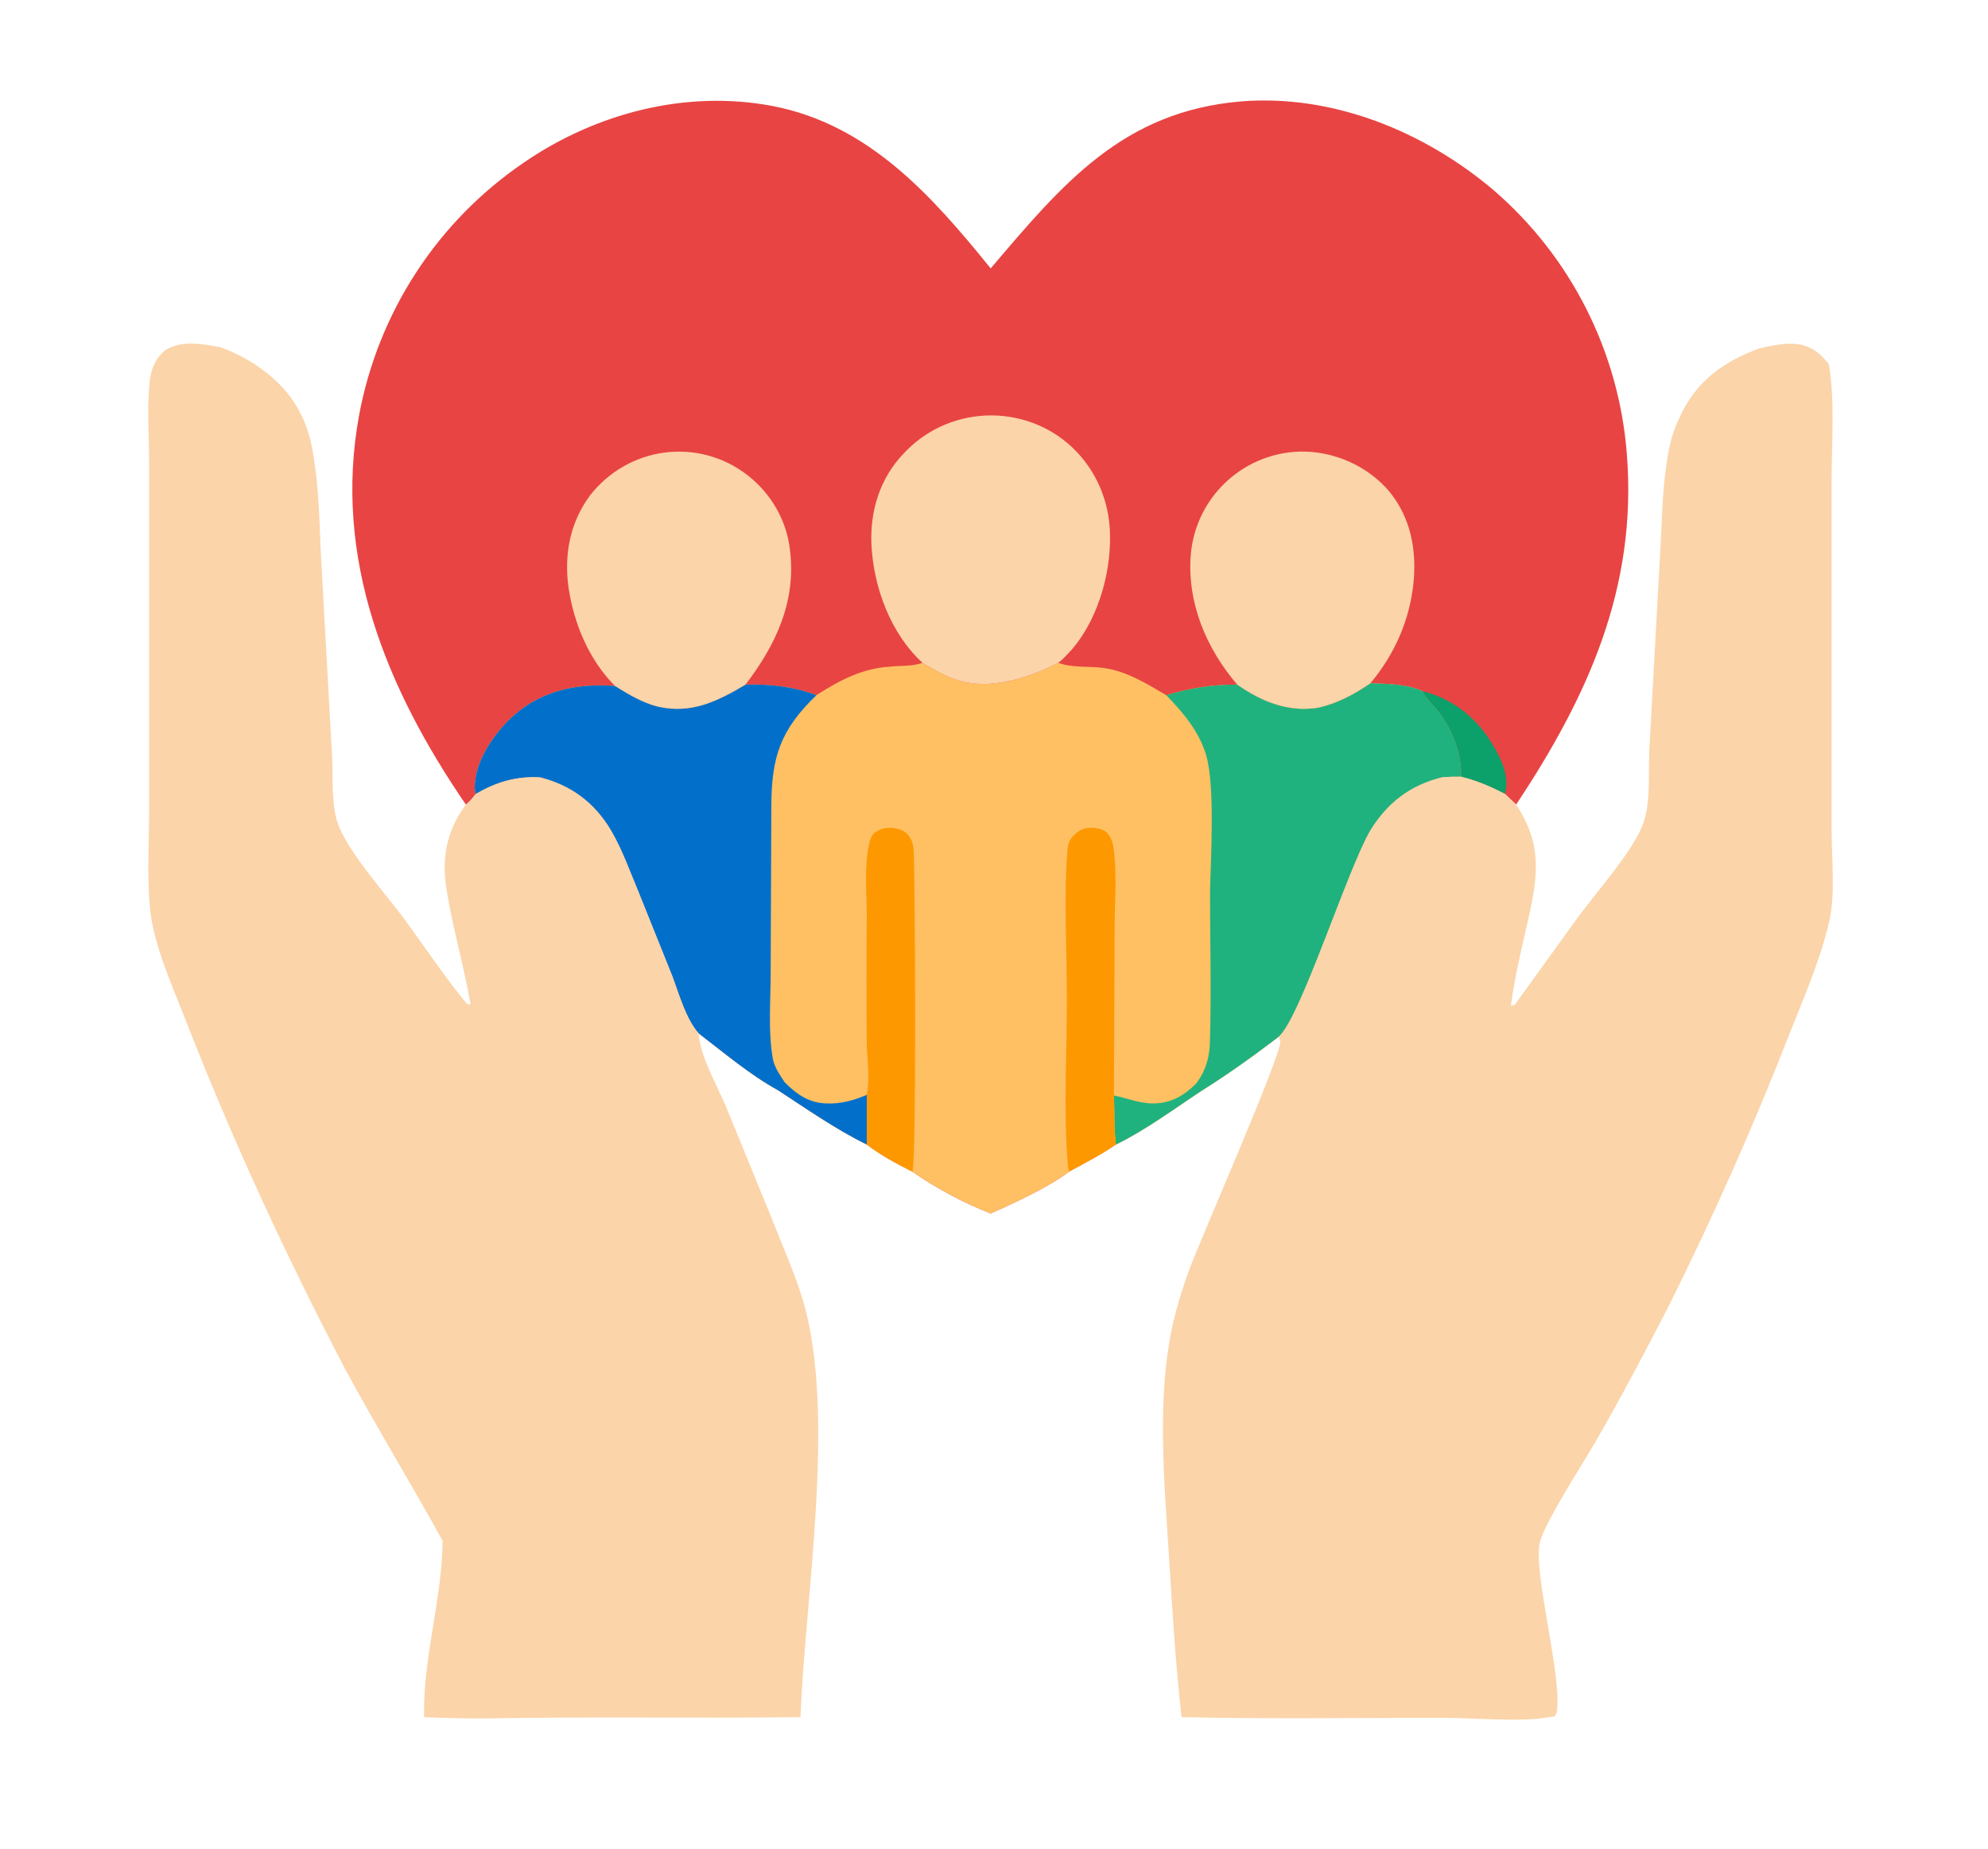 <svg xmlns="http://www.w3.org/2000/svg" viewBox="0 0 300 279" width="300" height="279"><defs><clipPath clipPathUnits="userSpaceOnUse" id="cp1"><path d="m0 0h300v278.5h-300z"></path></clipPath></defs><style>.a{fill:#e84443}.b{fill:#fec063}.c{fill:#0270cb}.d{fill:#20b27e}.e{fill:#fe9800}.f{fill:#fbd4a9}.g{fill:#0ca06a}</style><g clip-path="url(#cp1)"><path class="a" d="m149.5 40.5c10.8-12.7 19.9-23.7 37.8-25.2 13.8-1.1 27.6 4.5 38.1 13.4 11.7 10.1 18.9 24.4 20.1 39.8 1.6 20.2-5.9 36.6-16.7 52.9l-1.7-1.6c-2.1-1.1-4.2-2-6.6-2.6-0.9 0-1.9 0-2.9 0.1-4.8 1.2-8.2 3.8-10.8 8-3.5 6-10.5 28.2-13.8 31.1-3.8 2.9-7.7 5.7-11.7 8.2-4.1 2.7-8.4 5.9-12.9 8.1-2.2 1.5-4.7 2.8-7.1 4.1-2.8 2.2-8.4 4.8-11.8 6.3-3.9-1.5-8.4-3.9-11.8-6.3-2.4-1.2-4.8-2.5-6.9-4.1-4.7-2.3-9.1-5.4-13.4-8.2-4.2-2.3-8.2-5.7-12-8.6-1.9-2.2-2.9-5.8-3.9-8.5l-5.1-12.7c-1.3-3.1-2.5-6.5-4.2-9.4-2.5-4.2-6-6.8-10.7-8-3.6-0.2-6.6 0.7-9.7 2.5-0.4 0.5-0.9 1.2-1.5 1.6-12-17.5-20.1-37.2-16.1-58.8 2.9-15.5 11.8-29.2 24.9-38.1 10.8-7.4 24.4-11 37.5-8.5 14.5 2.8 24 13.5 32.9 24.5z"></path><path class="b" d="m139.2 100c4.8 3 7.9 3.9 13.4 2.7 2.5-0.6 4.8-1.5 7.1-2.7 1.9 0.8 4.9 0.5 6.9 0.8 3.5 0.5 6.5 2.4 9.4 4.1 3.7-1.1 6.9-1.6 10.7-1.6 3.6 2.5 7.6 4.2 12.1 3.5 2.9-0.6 5.5-2 8-3.7 2.6 0.1 5.5 0.1 7.9 1.2 0.5 1.1 1.3 1.8 2.1 2.7 2.3 2.9 3.8 6.4 3.7 10.2-0.9 0-1.9 0-2.9 0.1-4.8 1.2-8.2 3.8-10.8 8-3.5 6-10.5 28.2-13.8 31.1-3.8 2.9-7.7 5.7-11.7 8.2-4.1 2.7-8.4 5.9-12.9 8.1-2.2 1.5-4.7 2.8-7.1 4.1-2.8 2.2-8.4 4.8-11.8 6.3-3.9-1.5-8.4-3.9-11.8-6.3-2.4-1.2-4.8-2.5-6.9-4.1-4.7-2.3-9.1-5.4-13.4-8.2-4.2-2.3-8.2-5.7-12-8.6-1.9-2.2-2.9-5.8-3.9-8.5l-5.1-12.7c-1.3-3.1-2.5-6.5-4.2-9.4-2.5-4.2-6-6.8-10.7-8-3.6-0.2-6.6 0.7-9.7 2.5-0.2-0.6-0.2-1.3-0.1-1.9 0.3-3.6 3.3-7.8 6-10.1 4.3-3.7 9.6-4.7 15.1-4.3 2.1 1.3 4.1 2.5 6.4 3.1 5.1 1.2 9.1-0.8 13.3-3.3 3.6-0.1 7.3 0.3 10.7 1.6 3.4-2.2 7-4.1 11.1-4.3 1.5-0.2 3.4 0 4.9-0.6z"></path><path class="c" d="m112.5 103.3c3.6-0.1 7.3 0.3 10.7 1.6-5.4 5.2-6.8 9.3-6.8 16.8l-0.1 25.1c0 4.1-0.4 8.8 0.3 12.8 0.2 1.4 1.1 2.6 1.8 3.7 1.9 1.9 3.8 3.2 6.5 3.2 1.9 0.1 4.1-0.5 5.9-1.3q0 3.8 0 7.5c-4.7-2.3-9.1-5.4-13.4-8.2-4.2-2.3-8.2-5.7-12-8.6-1.9-2.2-2.9-5.8-3.9-8.5l-5.1-12.7c-1.3-3.1-2.5-6.5-4.2-9.4-2.5-4.2-6-6.8-10.7-8-3.6-0.2-6.6 0.7-9.7 2.5-0.2-0.6-0.2-1.3-0.1-1.9 0.3-3.6 3.3-7.8 6-10.1 4.3-3.7 9.6-4.7 15.1-4.3 2.1 1.3 4.1 2.5 6.4 3.1 5.1 1.2 9.1-0.8 13.3-3.3z"></path><path class="d" d="m206.8 103.1c2.6 0.1 5.5 0.1 7.9 1.2 0.5 1.1 1.3 1.8 2.1 2.7 2.3 2.9 3.8 6.4 3.7 10.2-0.9 0-1.9 0-2.9 0.1-4.8 1.2-8.2 3.8-10.8 8-3.5 6-10.5 28.2-13.8 31.1-3.8 2.9-7.7 5.7-11.7 8.2-4.1 2.7-8.4 5.9-12.9 8.1-0.3-2.4-0.2-4.9-0.3-7.4 2 0.4 3.8 1.2 5.9 1.2 2.7 0 4.7-1.2 6.5-3 1.6-2.1 2.1-4.3 2.1-6.9 0.2-7.3 0-14.6 0-21.9 0.1-5.2 0.8-16.1-0.6-20.8-1.1-3.6-3.4-6.3-6-9 3.7-1.1 6.9-1.6 10.7-1.6 3.6 2.5 7.6 4.2 12.1 3.5 2.9-0.6 5.5-2 8-3.7z"></path><path class="e" d="m161.3 176.8c-0.1-0.5-0.2-1-0.2-1.6-0.6-7.8-0.1-16.6-0.1-24.5 0-7.1-0.5-15.7 0.1-22.5 0.1-0.8 0.2-1.4 0.8-2 0.7-0.8 1.6-1.3 2.7-1.3 0.9 0 1.9 0.2 2.5 0.8 0.5 0.6 0.8 1.3 0.9 2 0.6 4 0.2 8.5 0.2 12.5l-0.1 25.1c0.1 2.5 0 5 0.3 7.4-2.2 1.5-4.7 2.8-7.1 4.1z"></path><path class="e" d="m130.8 165.2q0 0 0-0.1c0.5-2 0.1-5.1 0-7.2q-0.1-9.8 0-19.6c0-3.4-0.4-7.3 0.3-10.7 0.2-0.9 0.4-1.8 1.3-2.2 0.9-0.6 2.2-0.6 3.2-0.3 0.8 0.2 1.4 0.7 1.8 1.4 0.5 0.8 0.5 2 0.5 2.9 0.2 4.6 0.4 45.8-0.2 47.3q0 0.1 0 0.1c-2.4-1.2-4.8-2.5-6.9-4.1q0-3.7 0-7.5z"></path><path class="f" d="m139.2 100c-4.8-4.4-7.4-11.4-7.7-17.9-0.2-5.1 1.3-9.9 4.8-13.6 3.2-3.5 7.7-5.6 12.5-5.8 4.8-0.2 9.5 1.5 13 4.8 3.6 3.4 5.6 8.1 5.7 13 0.2 6.2-2 13.6-6.3 18.1-0.5 0.5-0.9 1-1.5 1.4-2.3 1.2-4.6 2.1-7.1 2.7-5.5 1.2-8.6 0.3-13.4-2.7z"></path><path class="f" d="m186.7 103.3c-4.7-5.5-7.6-12.4-7-19.7 0.4-4.4 2.5-8.5 5.9-11.4 3.4-2.9 7.9-4.4 12.4-4 4.4 0.4 8.7 2.5 11.6 5.9 3.3 4 4.2 8.9 3.7 13.9-0.6 5.7-2.9 10.8-6.5 15.1-2.5 1.7-5.1 3.1-8 3.7-4.5 0.7-8.5-1-12.1-3.5z"></path><path class="f" d="m92.8 103.5c-3.9-3.9-6.2-9.4-7-14.8-0.7-5 0.2-9.8 3.2-13.9 2.8-3.6 6.8-5.9 11.2-6.5 4.5-0.6 9 0.6 12.6 3.4 3.5 2.7 5.9 6.8 6.4 11.2 1 7.8-2.1 14.4-6.7 20.4-4.2 2.5-8.2 4.5-13.3 3.3-2.3-0.6-4.3-1.8-6.4-3.1z"></path><path class="g" d="m214.7 104.3c4.7 1.2 8.4 4.2 10.8 8.5 1.2 2 2.3 4.6 1.6 7-2.1-1.1-4.2-2-6.6-2.6 0.1-3.8-1.4-7.3-3.7-10.2-0.8-0.9-1.6-1.6-2.1-2.7z"></path><path class="f" d="m66.8 232.5c-4.8-8.7-10-17.2-14.7-25.9-8.8-16.8-16.8-34.1-23.7-51.7-2-5.2-4.7-11-5.6-16.5-0.7-5.1-0.3-10.7-0.3-15.9v-27.3-25.5c0-4.1-0.4-8.9 0.2-12.9 0.3-1.6 1-3 2.3-4 2.4-1.5 5.7-0.9 8.3-0.4 4.9 1.8 9.8 5.3 12.1 10.1 1 1.9 1.6 4.2 1.9 6.3 0.8 4.7 0.9 9.7 1.1 14.4l1.7 30.7c0.2 3.3-0.2 7.6 1 10.7 1.8 4.4 6.8 9.9 9.7 13.8 3.2 4.3 6.2 8.9 9.6 13l0.4 0.2 0.2-0.1c-1-5.8-2.7-11.5-3.6-17.2-0.8-4.8 0-9 2.9-12.9 0.6-0.4 1.1-1.1 1.5-1.6 3.1-1.8 6.1-2.7 9.7-2.5 4.7 1.2 8.2 3.8 10.7 8 1.7 2.9 2.9 6.3 4.2 9.4l5.1 12.7c1 2.7 2 6.3 3.9 8.5 0.3 3.5 2.6 7.5 4 10.7l7 17.1c1.6 4.1 3.5 8.3 4.8 12.6 5 17.2 0.3 44.4-0.4 62.8-16 0.2-32-0.1-48 0.2q-4.4 0-8.8-0.2c-0.2-8.9 2.7-17.7 2.8-26.6z"></path><path class="f" d="m265.4 52.6c2.7-0.6 5.8-1.4 8.3 0.2 0.9 0.5 1.7 1.4 2.3 2.2 0.9 5.6 0.4 11.8 0.4 17.4v29.5 23.5c0 4.4 0.6 9.6-0.4 13.8-1.3 5.6-3.7 11.1-5.8 16.4q-8.3 21.3-18.5 41.7c-3.5 6.8-7.1 13.6-10.9 20.2-1.9 3.3-7.5 11.9-8.4 15.1-1.2 4.3 3.5 20.8 2.5 25.9l-0.3 0.5-0.9 0.1c-3.6 0.8-11.9 0.1-16.1 0.1-13.1 0-26.2 0.2-39.3-0.1-0.9-8.1-1.4-16.2-1.9-24.3-0.7-11.4-1.9-23.8 0.6-35.1q1-4.2 2.5-8.2c1.7-4.6 13.7-31.9 13.7-34.3 0-0.2-0.2-0.6-0.2-0.8 3.3-2.9 10.3-25.1 13.8-31.1 2.6-4.2 6-6.8 10.8-8 1-0.1 2-0.1 2.9-0.1 2.4 0.6 4.5 1.5 6.6 2.6l1.7 1.6c3.7 5.7 3.4 10 2 16.5-1 4.5-2.2 9.2-2.8 13.9l0.6-0.2c3.2-4.4 6.4-8.9 9.6-13.3 2.8-3.8 7.9-9.5 9.6-13.6 1.4-3.4 0.9-8 1.1-11.7l1.6-29.1c0.3-4.8 0.3-9.9 1.1-14.6 0.3-2.2 0.9-4.4 1.9-6.4 2.4-5.3 6.5-8.3 11.9-10.3z"></path></g></svg>